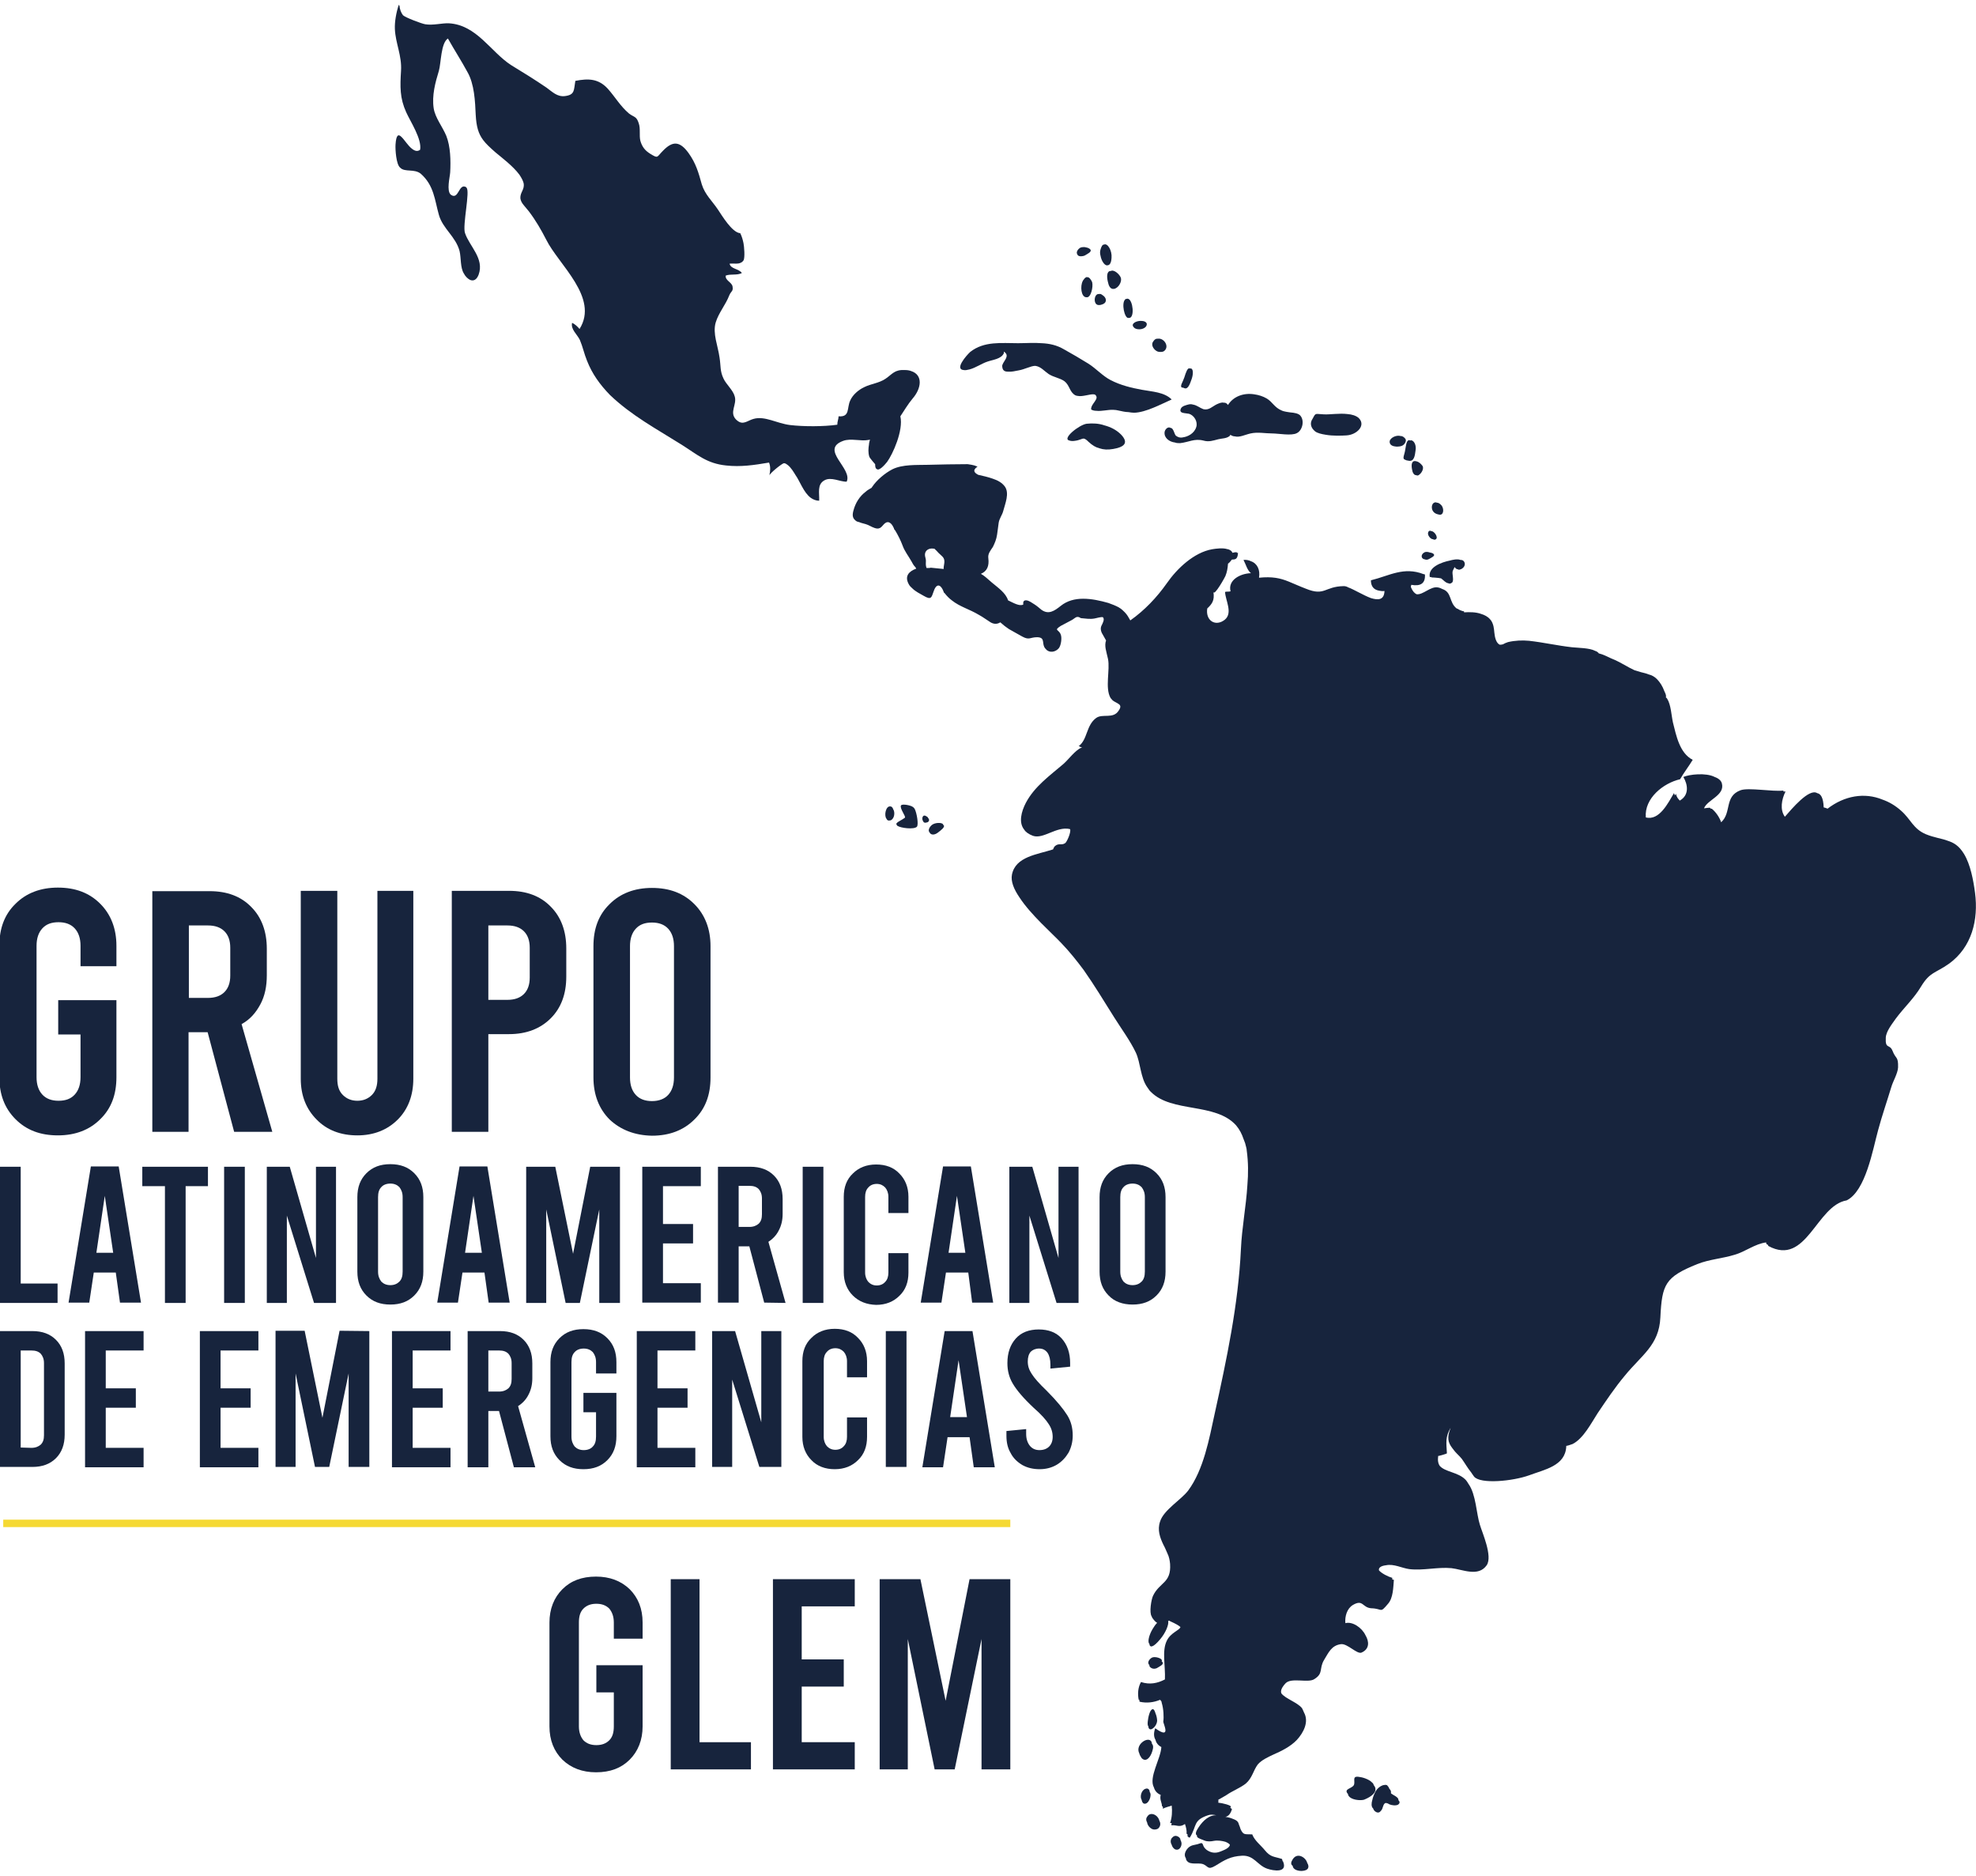 <?xml version="1.0" encoding="UTF-8"?> <svg xmlns="http://www.w3.org/2000/svg" xmlns:xlink="http://www.w3.org/1999/xlink" version="1.1" id="Layer_1" x="0px" y="0px" viewBox="0 0 611 580" style="enable-background:new 0 0 611 580;" xml:space="preserve"> <style type="text/css"> .st0{fill:#F5D933;} .st1{fill:#17243D;} </style> <g> <polygon class="st0" points="1,469.8 1,470.9 1,472.1 312.4,472.1 312.4,470.9 312.4,469.8 "></polygon> <g> <path class="st1" d="M0,360.7h6.4v36.1h11.4v6H0V360.7z"></path> <path class="st1" d="M35.8,393.4H29l-1.4,9.3h-6.4l6.9-42.1h8.6l6.9,42.1h-6.5L35.8,393.4z M35,387.3l-2.6-17.6l-2.6,17.6H35z"></path> <path class="st1" d="M44,360.7h20.3v6h-6.9v36.1H51v-36.1H44C44,366.7,44,360.7,44,360.7z"></path> <path class="st1" d="M69.3,360.7h6.4v42.1h-6.4V360.7z"></path> <path class="st1" d="M82.6,360.7h7l8.1,28.2v-28.2h6.2v42.1h-6.8l-8.4-27v27h-6.2V360.7z"></path> <path class="st1" d="M113.3,400.5c-1.9-1.9-2.8-4.3-2.8-7.4v-23c0-3.1,0.9-5.5,2.8-7.4c1.9-1.9,4.3-2.8,7.4-2.8s5.5,0.9,7.4,2.8 c1.9,1.9,2.8,4.3,2.8,7.4v23c0,3.1-0.9,5.5-2.8,7.4c-1.9,1.9-4.3,2.8-7.4,2.8C117.6,403.3,115.2,402.4,113.3,400.5z M123.5,396.2 c0.7-0.7,1-1.7,1-3.1v-23c0-1.4-0.4-2.3-1-3.1c-0.7-0.7-1.6-1.1-2.8-1.1c-1.2,0-2.2,0.4-2.8,1.1c-0.7,0.7-1,1.7-1,3.1v23 c0,1.4,0.4,2.3,1,3.1c0.7,0.7,1.6,1.1,2.8,1.1C121.9,397.3,122.8,396.9,123.5,396.2z"></path> <path class="st1" d="M149.8,393.4H143l-1.4,9.3h-6.4l6.9-42.1h8.6l6.9,42.1h-6.5L149.8,393.4z M149,387.3l-2.6-17.6l-2.6,17.6H149 z"></path> <path class="st1" d="M191.7,360.7v42.1h-6.4v-28.9l-6,28.9h-4.4l-6-28.9v28.9h-6.2v-42.1h9l5.5,26.9l5.3-26.9H191.7z"></path> <path class="st1" d="M198.6,360.7h18.1v6H205v11.7h9.3v6H205v12.3h11.7v6h-18.1V360.7z"></path> <path class="st1" d="M236.3,402.7l-4.6-17.4h-3.3v17.4H222v-42h10c3.1,0,5.5,0.9,7.3,2.7s2.7,4.2,2.7,7.3v4.6 c0,1.9-0.4,3.6-1.2,5.1c-0.7,1.4-1.8,2.6-3.2,3.5l5.3,18.9L236.3,402.7L236.3,402.7z M228.4,379.3h3.3c1.3,0,2.2-0.4,2.9-1 c0.7-0.7,1-1.6,1-2.9v-4.9c0-1.3-0.4-2.2-1-2.9c-0.7-0.7-1.6-1-2.9-1h-3.3V379.3z"></path> <path class="st1" d="M248.2,360.7h6.4v42.1h-6.4V360.7z"></path> <path class="st1" d="M263.7,400.5c-1.8-1.8-2.8-4.2-2.8-7.2V370c0-3,0.9-5.4,2.8-7.2c1.8-1.8,4.2-2.8,7.2-2.8c3,0,5.4,0.9,7.2,2.8 c1.8,1.8,2.8,4.2,2.8,7.2v5h-6.2v-5c0-1.2-0.4-2.2-1-2.9c-0.7-0.7-1.5-1.1-2.6-1.1c-1.1,0-2,0.4-2.6,1.1c-0.7,0.7-1,1.7-1,2.9 v23.4c0,1.2,0.4,2.2,1,2.9c0.7,0.7,1.5,1.1,2.6,1.1c1.1,0,2-0.4,2.6-1.1c0.7-0.7,1-1.7,1-2.9v-6h6.2v6c0,3-0.9,5.4-2.8,7.2 c-1.8,1.8-4.2,2.8-7.2,2.8C268,403.3,265.6,402.4,263.7,400.5z"></path> <path class="st1" d="M299.4,393.4h-6.9l-1.4,9.3h-6.4l6.9-42.1h8.6l6.9,42.1h-6.5L299.4,393.4z M298.5,387.3l-2.6-17.6l-2.6,17.6 H298.5z"></path> <path class="st1" d="M312.2,360.7h7l8.1,28.2v-28.2h6.2v42.1h-6.8l-8.4-27v27h-6.2V360.7z"></path> <path class="st1" d="M342.8,400.5c-1.9-1.9-2.8-4.3-2.8-7.4v-23c0-3.1,0.9-5.5,2.8-7.4s4.3-2.8,7.4-2.8c3.1,0,5.5,0.9,7.4,2.8 s2.8,4.3,2.8,7.4v23c0,3.1-0.9,5.5-2.8,7.4s-4.3,2.8-7.4,2.8C347.2,403.3,344.6,402.4,342.8,400.5z M353,396.2 c0.7-0.7,1-1.7,1-3.1v-23c0-1.4-0.4-2.3-1-3.1c-0.7-0.7-1.6-1.1-2.8-1.1s-2.2,0.4-2.8,1.1c-0.7,0.7-1,1.7-1,3.1v23 c0,1.4,0.4,2.3,1,3.1c0.7,0.7,1.6,1.1,2.8,1.1C351.4,397.3,352.3,396.9,353,396.2z"></path> <path class="st1" d="M0,411.5h10c3.1,0,5.5,0.9,7.3,2.7s2.7,4.2,2.7,7.3v22c0,3.1-0.9,5.5-2.7,7.3s-4.2,2.7-7.3,2.7H0V411.5z M9.7,447.6c1.3,0,2.2-0.4,2.9-1c0.7-0.7,1-1.6,1-2.9v-22.3c0-1.3-0.4-2.2-1-2.9c-0.7-0.7-1.6-1-2.9-1H6.4v30L9.7,447.6L9.7,447.6 z"></path> <path class="st1" d="M26.3,411.5h18.1v6H32.7v11.7H42v6h-9.3v12.4h11.7v6H26.3V411.5z"></path> <path class="st1" d="M61.8,411.5h18.1v6H68.2v11.7h9.3v6h-9.3v12.4h11.7v6H61.8V411.5z"></path> <path class="st1" d="M114.2,411.5v42h-6.4v-28.9l-6,28.9h-4.4l-6-28.9v28.9h-6.2v-42.1h9l5.5,26.9l5.3-26.9L114.2,411.5 L114.2,411.5z"></path> <path class="st1" d="M121.2,411.5h18.1v6h-11.7v11.7h9.3v6h-9.3v12.4h11.7v6h-18.1V411.5z"></path> <path class="st1" d="M158.9,453.6l-4.6-17.4H151v17.4h-6.4v-42.1h10c3.1,0,5.5,0.9,7.3,2.7s2.7,4.2,2.7,7.3v4.6 c0,1.9-0.4,3.6-1.2,5.1c-0.7,1.4-1.8,2.6-3.2,3.5l5.3,18.9H158.9z M151,430.2h3.3c1.3,0,2.2-0.4,2.9-1c0.7-0.7,1-1.6,1-2.9v-4.9 c0-1.3-0.4-2.2-1-2.9c-0.7-0.7-1.6-1-2.9-1H151V430.2z"></path> <path class="st1" d="M184.3,424.6v-3.5c0-1.4-0.4-2.3-1-3.1c-0.7-0.7-1.6-1.1-2.8-1.1s-2.2,0.4-2.8,1.1c-0.7,0.7-1,1.7-1,3.1v23 c0,1.4,0.4,2.3,1,3.1c0.7,0.7,1.6,1.1,2.8,1.1s2.2-0.4,2.8-1.1c0.7-0.7,1-1.7,1-3.1v-7.5h-3.9v-6h10.2V444c0,3.1-0.9,5.5-2.8,7.4 s-4.3,2.8-7.4,2.8c-3.1,0-5.5-0.9-7.4-2.8c-1.9-1.9-2.8-4.3-2.8-7.4v-22.9c0-3.1,0.9-5.5,2.8-7.4s4.3-2.8,7.4-2.8 c3.1,0,5.5,0.9,7.4,2.8c1.9,1.9,2.8,4.3,2.8,7.4v3.5H184.3z"></path> <path class="st1" d="M196.9,411.5H215v6h-11.7v11.7h9.3v6h-9.3v12.4H215v6h-18.1V411.5z"></path> <path class="st1" d="M220.3,411.5h7l8.1,28.2v-28.2h6.2v42h-6.8l-8.4-27v27h-6.2V411.5z"></path> <path class="st1" d="M250.9,451.4c-1.8-1.8-2.8-4.2-2.8-7.2v-23.4c0-3,0.9-5.4,2.8-7.2c1.8-1.8,4.2-2.8,7.2-2.8 c3,0,5.4,0.9,7.2,2.8c1.8,1.8,2.8,4.2,2.8,7.2v5h-6.2v-5c0-1.2-0.4-2.2-1-2.9c-0.7-0.7-1.5-1.1-2.6-1.1c-1.1,0-2,0.4-2.6,1.1 c-0.7,0.7-1,1.7-1,2.9v23.4c0,1.2,0.4,2.2,1,2.9c0.7,0.7,1.5,1.1,2.6,1.1c1.1,0,2-0.4,2.6-1.1c0.7-0.7,1-1.7,1-2.9v-6h6.2v6 c0,3-0.9,5.4-2.8,7.2c-1.8,1.8-4.2,2.8-7.2,2.8C255.2,454.2,252.7,453.3,250.9,451.4z"></path> <path class="st1" d="M273.9,411.5h6.4v42h-6.4V411.5z"></path> <path class="st1" d="M299.8,444.3H293l-1.4,9.3h-6.4l6.9-42.1h8.6l6.9,42.1h-6.5L299.8,444.3z M299,438.1l-2.6-17.6l-2.6,17.6H299 z"></path> <path class="st1" d="M316.1,452.9c-1.5-0.9-2.8-2.1-3.6-3.7c-0.9-1.5-1.3-3.3-1.3-5.3v-1.5l6.1-0.6v1.5c0,1.5,0.4,2.7,1.1,3.6 s1.7,1.4,3,1.4s2.3-0.4,3-1.1c0.7-0.7,1.1-1.7,1.1-3c0-1.4-0.4-2.7-1.2-3.9c-0.8-1.3-2.3-3-4.7-5.1c-3.2-3-5.2-5.4-6.4-7.4 c-1.2-2-1.7-4.1-1.7-6.4c0-3.2,0.9-5.7,2.6-7.6s4.1-2.8,7.1-2.8c3,0,5.4,0.9,7.1,2.8c1.7,1.9,2.6,4.4,2.6,7.6v1.1l-6.1,0.6v-1.2 c0-1.6-0.3-2.8-0.9-3.7c-0.6-0.8-1.4-1.3-2.6-1.3c-1.1,0-2,0.4-2.6,1c-0.6,0.7-0.9,1.7-0.9,3c0,1.4,0.4,2.6,1.2,3.8 c0.8,1.3,2.3,3,4.6,5.2c3.2,3.2,5.2,5.7,6.4,7.6c1.2,1.9,1.7,4,1.7,6.3c0,2-0.5,3.8-1.3,5.3c-0.9,1.5-2.1,2.8-3.6,3.7 s-3.3,1.4-5.3,1.4C319.5,454.2,317.7,453.8,316.1,452.9z"></path> </g> <g> <path class="st1" d="M24.9,298.7v-6.3c0-2.3-0.6-4.1-1.8-5.4c-1.2-1.3-2.9-1.9-5-1.9c-2.2,0-3.8,0.6-5,1.9 c-1.2,1.3-1.8,3.1-1.8,5.4V333c0,2.3,0.6,4.1,1.8,5.4c1.2,1.3,2.9,1.9,5,1.9c2.2,0,3.8-0.6,5-1.9c1.2-1.3,1.8-3.1,1.8-5.4v-13.2 H18v-10.6h18V333c0,5.4-1.6,9.7-5,13c-3.3,3.3-7.7,5-13.1,5s-9.7-1.6-13.1-5s-5-7.7-5-13v-40.6c0-5.4,1.6-9.7,5-13 c3.3-3.3,7.7-5,13.1-5s9.7,1.6,13.1,5c3.3,3.3,5,7.7,5,13v6.3H24.9z"></path> <path class="st1" d="M72.4,349.9l-8.2-30.8h-5.9v30.8H47.1v-74.4h17.7c5.4,0,9.7,1.6,12.9,4.9c3.2,3.2,4.8,7.6,4.8,12.9v8.2 c0,3.4-0.6,6.4-2,9s-3.2,4.7-5.8,6.1l9.5,33.3L72.4,349.9L72.4,349.9z M58.4,308.5h5.9c2.2,0,3.9-0.6,5.1-1.8 c1.2-1.2,1.8-2.9,1.8-5.1V293c0-2.2-0.6-3.9-1.8-5.1c-1.2-1.2-2.9-1.8-5.1-1.8h-5.9V308.5z"></path> <path class="st1" d="M97.9,346.1c-3.2-3.2-4.9-7.4-4.9-12.6v-58.1h11.3v58.1c0,2.2,0.5,3.8,1.7,5c1.2,1.2,2.7,1.8,4.5,1.8 s3.3-0.6,4.5-1.8c1.2-1.2,1.7-2.9,1.7-5v-58.1h11.1v58.1c0,5.1-1.6,9.4-4.8,12.6c-3.2,3.2-7.4,4.9-12.5,4.9 C105.4,351,101.1,349.4,97.9,346.1z"></path> <path class="st1" d="M139.7,275.4h17.7c5.4,0,9.7,1.6,12.9,4.9c3.2,3.2,4.8,7.6,4.8,12.9v8.7c0,5.4-1.6,9.7-4.8,12.9 c-3.2,3.2-7.5,4.9-12.9,4.9H151v30.2h-11.3V275.4z M156.9,309.1c2.2,0,3.9-0.6,5.1-1.8c1.2-1.2,1.8-2.9,1.8-5.1V293 c0-2.2-0.6-3.9-1.8-5.1c-1.2-1.2-2.9-1.8-5.1-1.8H151v23H156.9z"></path> <path class="st1" d="M188.5,346.1c-3.3-3.3-5-7.7-5-13v-40.6c0-5.4,1.6-9.7,5-13c3.3-3.3,7.7-5,13.1-5s9.7,1.6,13.1,5 c3.3,3.3,5,7.7,5,13v40.6c0,5.4-1.6,9.7-5,13c-3.3,3.3-7.7,5-13.1,5C196.3,351,191.9,349.3,188.5,346.1z M206.6,338.5 c1.2-1.3,1.8-3.1,1.8-5.4v-40.6c0-2.3-0.6-4.1-1.8-5.4c-1.2-1.3-2.9-1.9-5-1.9c-2.2,0-3.8,0.6-5,1.9c-1.2,1.3-1.8,3.1-1.8,5.4 v40.6c0,2.3,0.6,4.1,1.8,5.4c1.2,1.3,2.9,1.9,5,1.9C203.8,340.4,205.5,339.7,206.6,338.5z"></path> </g> <g> <path class="st1" d="M189.8,506.6v-5c0-1.8-0.5-3.2-1.4-4.3c-1-1-2.3-1.5-4-1.5s-3,0.5-4,1.5c-1,1-1.4,2.4-1.4,4.3v32.1 c0,1.8,0.5,3.2,1.4,4.3c1,1,2.3,1.5,4,1.5s3-0.5,4-1.5c1-1,1.4-2.4,1.4-4.3v-10.5h-5.4v-8.4h14.3v18.9c0,4.2-1.4,7.7-4,10.3 c-2.6,2.6-6,3.9-10.4,3.9c-4.2,0-7.7-1.3-10.4-3.9c-2.6-2.6-4-6-4-10.3v-32.1c0-4.2,1.4-7.7,4-10.3c2.6-2.6,6-3.9,10.4-3.9 c4.2,0,7.7,1.3,10.4,3.9c2.6,2.6,4,6,4,10.3v5L189.8,506.6L189.8,506.6z"></path> <path class="st1" d="M207.4,488.2h8.9v50.4h15.9v8.4h-24.8V488.2z"></path> <path class="st1" d="M239,488.2h25.3v8.4h-16.4V513h13v8.4h-13v17.2h16.4v8.4H239V488.2z"></path> <path class="st1" d="M312.4,488.2V547h-8.9v-40.3l-8.3,40.3h-6.2l-8.3-40.3V547h-8.7v-58.8h12.6l7.8,37.6l7.4-37.6H312.4z"></path> </g> <g> <g> <path class="st1" d="M336,131c-2.3,0.3-7.8,4.7-5.3,5.2c0.3,0.1,0.8,0.2,1.5,0.1c1.8-0.2,2.3-0.8,3-0.7c0.4,0.1,0.8,0.4,1.4,1 c1.2,1.1,2.2,1.7,3.4,2c1.2,0.4,2.5,0.5,4.2,0.2c2.9-0.5,5.2-1.6,2.4-4.5c-1.4-1.4-3.2-2.3-5.1-2.8 C339.8,130.9,337.8,130.8,336,131z"></path> <path class="st1" d="M298,114.4c0.5,0.1,1,0,1.8-0.2c1.9-0.5,3.7-1.8,5.5-2.4c1.7-0.6,4.3-0.8,5.1-2.6c0-0.1,0-0.4,0-0.5 c2.3,1.4-0.7,3.3-0.5,4.6c0.1,1.3,0.8,1.6,1.8,1.6c1,0.1,2.3-0.2,3.3-0.4c1.8-0.3,3.8-1.4,5.1-1.4c1.7,0.2,2.8,1.6,4.1,2.5 c1.7,1.1,3.5,1.2,5,2.3c1.6,1.3,1.5,3.3,3.3,4.3c0.3,0.1,0.5,0.2,0.8,0.2c1.4,0.3,3.7-0.6,4.9-0.5c0.1,0,0.3,0.1,0.4,0.1 c1.6,1.3-1.4,2.8-1.2,4.6c0.5,0.3,1.1,0.4,1.6,0.4c1.7,0.2,3.6-0.4,5.3-0.3c0.5,0,1.1,0.1,1.5,0.2c1,0.2,2.1,0.5,3.1,0.5 c0.6,0.1,1.3,0.2,1.8,0.2c3.6-0.1,8.2-2.6,11.6-4.1c-2.3-2.3-6-2.4-9.2-3c-3.3-0.6-6.6-1.4-9.7-3c-2.5-1.3-4.5-3.6-6.9-5.1 c-2.4-1.5-5-3-7.5-4.4c-2.2-1.3-4.5-1.8-6.9-1.9c-2.3-0.2-4.9,0-7.3,0c-5.1,0-10.5-0.7-14.8,2.7C298.7,110,295.1,114.2,298,114.4 z"></path> <path class="st1" d="M365.8,135.2c-0.4,0.1-0.8,0.1-1.2,0c-0.4-0.1-0.7-0.3-1-0.5c-0.5-0.5-0.7-2.2-1.5-2.4c-0.1,0-0.2,0-0.2,0 s0-0.1-0.1-0.1c-0.8-0.3-1.6,0.6-1.7,1.4c-0.2,1.8,1.5,3,3.2,3.2c0.5,0.2,1.1,0.2,1.6,0.2c2.7-0.3,4.4-1.5,7.2-0.8 c1.7,0.5,3,0,4.6-0.4c1.2-0.3,2.5-0.2,3.5-1c0.1-0.1,0.2-0.2,0.2-0.4c0.5,0.3,0.9,0.5,1.4,0.5c1.5,0.4,3.1-0.5,4.9-0.9 c2.2-0.5,4.5,0,6.7,0c1.9,0,6,0.8,7.6-0.1c1.7-0.8,2.5-3.9,1-5.5c-0.6-0.6-1.8-0.8-3-0.9c-0.5-0.1-0.9-0.1-1.3-0.2 c-0.5-0.1-1-0.2-1.4-0.4c-2.2-0.9-2.8-2.6-4.6-3.7c-1.2-0.7-2.5-1.1-3.9-1.3c-3.2-0.5-6.4,0.6-8.1,3.3c-0.3-0.4-0.5-0.6-1-0.7 c-0.1,0-0.2,0-0.3,0l0,0c-0.7-0.2-1.5,0.2-2.2,0.5c-1.4,0.7-2.4,1.9-4.1,1.5c-1.1-0.4-2-1.2-3.1-1.4c-0.4-0.1-0.7-0.2-1.3-0.1 c-0.8,0.2-2.3,0.5-2.6,1.4c-0.4,0.9,0.3,1.2,1,1.3c0.5,0.1,1,0.1,1.4,0.2h0.1c1.7,0.5,2.8,2.5,2.3,4.1 C369.3,134,367.3,135,365.8,135.2z"></path> <path class="st1" d="M406.7,133.4c0.7,0.5,1.9,0.8,3.2,1c2.2,0.4,4.9,0.3,6.5,0.2c3.1-0.2,6-3,3.8-5.3l-0.1-0.1 c-0.8-0.7-2.1-1.1-3.5-1.2c-2.4-0.3-5.4,0.2-7.2,0.1c-2.8-0.1-2.5-0.6-3.5,1.3C404.9,130.8,405.3,132.3,406.7,133.4z"></path> <path class="st1" d="M366.2,120c1.2,0.5,1.8-1.5,2.3-2.9c0.5-1.5,0.5-3.1-0.3-3.2c-0.1,0-0.2,0-0.2,0.1c0,0,0-0.1-0.1-0.1 c-0.7-0.3-1.2,1.2-1.7,2.8c-0.5,1.5-1.4,2.6-0.8,3.1C365.8,119.8,366,119.9,366.2,120z"></path> <path class="st1" d="M434.4,142.1c0.4,0.2,0.7,0.3,1,0.3c1.9,0.5,2.1-1.6,2.3-3.1c0.3-1.6-0.4-3.1-1.4-3.2c-0.1,0-0.1,0-0.2,0.1 c-0.1,0-0.1-0.1-0.2-0.1c-1-0.2-1.1,1.4-1.4,3C434.3,140.6,433.5,141.8,434.4,142.1z"></path> <path class="st1" d="M334.6,79.2c0.3,0,0.5-0.1,0.8-0.2c0.8-0.5,2.2-1.1,1.8-1.8c-0.3-0.5-1.5-0.9-2.4-0.8 c-0.3,0-0.6,0.1-0.8,0.2c-0.8,0.5-1.3,1.4-0.9,2C333.3,79.2,334,79.3,334.6,79.2z"></path> <path class="st1" d="M439.7,172.4c0.2,0.3,0.5,0.5,0.8,0.5c0.4,0.2,0.9,0.2,1.4-0.1c0.7-0.4,1.8-0.9,1.5-1.4 c-0.2-0.3-0.6-0.5-1.3-0.6c-0.5-0.2-1.3-0.3-1.7,0C439.8,171.1,439.4,171.8,439.7,172.4z"></path> <path class="st1" d="M437.1,142.6c-1,0.5-0.5,2.5-0.3,3.3c0.3,0.7,0.6,1,1.1,1c0.4,0.2,0.7,0.1,1-0.2c0.7-0.5,1.4-1.8,1-2.6 c-0.3-0.5-1.2-1.4-2-1.5C437.6,142.5,437.4,142.5,437.1,142.6z"></path> <path class="st1" d="M342.5,82c0.5,0,1.1-0.5,1.2-2.3c0.2-2.2-1.2-4.6-2.3-4.1c-0.5,0-0.8,0.5-1.1,1.5c-0.2,0.6-0.2,1.3,0,2 C340.6,80.8,341.7,82.3,342.5,82z"></path> <path class="st1" d="M348.9,98.3C349,98.3,349,98.2,348.9,98.3c0.2-0.1,0.2,0,0.3,0c1.7-0.2,1.1-5.4-0.3-5.9 c-0.2-0.1-0.4-0.1-0.5,0c-0.2,0-0.4,0-0.5,0.2C346.7,93.7,347.7,98.4,348.9,98.3z"></path> <path class="st1" d="M444.6,159C444.7,159,444.7,159,444.6,159c0.2,0,0.3,0.1,0.4,0.1c1.5,0.3,1.6-2,0.6-3 c-0.5-0.5-0.9-0.7-1.3-0.7c-0.4-0.2-0.7-0.1-1,0.1C442.4,156.1,442.4,158.5,444.6,159z"></path> <path class="st1" d="M339.9,94.3c0.4,0,0.7-0.1,1.2-0.3c1.3-0.6,1-2-0.1-2.7c-0.5-0.4-0.8-0.5-1.2-0.4 C338.2,90.7,337.9,94.5,339.9,94.3z"></path> <path class="st1" d="M352.3,101.8c1.2,0,2.4-0.7,2.3-1.7c-0.2-0.7-1-0.9-1.9-0.9c-1.4,0-3.2,0.9-2.1,2 C351,101.7,351.7,101.8,352.3,101.8z"></path> <path class="st1" d="M443.1,166.7c0.3,0.2,0.6,0.2,0.9,0c0.8-0.6-0.5-2.5-1.4-2.5c-0.4-0.2-0.8-0.2-1,0.4 C441.3,165.4,442.3,166.7,443.1,166.7z"></path> <path class="st1" d="M358,108.7c0.3,0.1,0.6,0.1,0.9,0.1c0.5,0,0.9-0.1,1.2-0.4c1.5-1.4-0.2-3.9-2-3.7c-0.3,0-0.6,0-0.9,0.2 c-0.3,0.2-0.5,0.5-0.7,0.8C355.8,106.8,356.9,108.3,358,108.7z"></path> <path class="st1" d="M282.3,249.5c-0.5-0.5-3.3-1.1-3.7-0.5c-0.5,0.9,1.6,3.4,1.2,3.8c-1.2,0.9-3.2,1.6-2.5,2.2 c0,0.1,0,0.2,0.2,0.3c1,0.7,5.1,1.2,6,0.3c0.6-0.6,0-4.3-0.7-5.6C282.5,249.7,282.4,249.5,282.3,249.5z"></path> <path class="st1" d="M275.3,249.3c-1.4-0.2-2,2.8-1.2,3.8c0.2,0.5,0.6,0.7,1.3,0.5c1.2-0.5,1.4-2.5,0.8-3.4 C276,249.6,275.7,249.3,275.3,249.3z"></path> <path class="st1" d="M356.1,512.5c-0.8,0.5-1.3,1.4-0.9,2c0,0.1,0.1,0.1,0.2,0.2c0,0.2,0,0.4,0.1,0.5c0.4,0.6,1.3,0.9,2.2,0.5 c0.8-0.5,2.2-1.1,1.8-1.8c-0.1-0.1-0.2-0.2-0.3-0.3c0.1-0.1,0.1-0.3,0-0.5C358.8,512.5,356.9,512,356.1,512.5z"></path> <path class="st1" d="M352.3,542.1c0.1,0.5,0.4,0.9,0.7,1.4c1.3,1.4,2.7-0.1,3.3-2.1c0.4-1.2,0.3-1.9-0.1-2.3 C356,536.1,350.7,539,352.3,542.1z"></path> <path class="st1" d="M399.5,575.2c-0.4,0.7-0.3,1.3,0.2,1.6c0.1,1.1,1.4,1.6,2.8,1.6c2.3-0.1,2.4-1.4,1.7-2.5 C403.8,574.2,400.9,572.3,399.5,575.2z"></path> <path class="st1" d="M355.3,561c-0.3,0.2-0.5,0.5-0.7,0.8c-0.3,0.5-0.2,1.1,0.1,1.6c0.1,0.9,0.9,1.8,1.7,2.1 c0.5,0.2,1.4,0.1,1.8-0.3c0.7-0.7,0.7-1.6,0.3-2.3C358.2,561.5,356.6,560.3,355.3,561z"></path> <path class="st1" d="M431.3,138c0.9,0.2,2.2,0,2.7-0.5c0.5-0.4,1-1.4,0.5-1.9c-0.1-0.2-0.3-0.3-0.5-0.5c-0.3-0.2-0.5-0.3-0.9-0.3 c-1.3-0.4-3.2,0.5-3.4,1.6C429.6,137.4,430.4,137.9,431.3,138z"></path> <path class="st1" d="M442.1,178.4c0,0,0.2,0,0.5,0v0.1c0,0,2.1,0.1,3,0.3c0.7,0.5,1.4,1.4,2.2,1.5c0.4,0.2,0.7,0.2,1.2-0.2 c0.7-0.7-0.1-2.7,0.2-3.6c0.3-0.7,0.5-1,0.6-1.2c0.2,0.3,0.5,0.7,1,0.7c0.2,0.1,0.3,0.2,0.5,0.1c1.2-0.2,2.1-1.5,1.4-2.5 c-0.3-0.4-0.6-0.5-1.1-0.5c-1-0.4-2.6,0-3.3,0.2C445.8,173.8,441.5,175.3,442.1,178.4z"></path> <path class="st1" d="M431.2,555.1c-0.2-0.1-0.4-0.2-0.5-0.3c-0.2-0.1-0.5-0.3-0.6-0.4c0-0.2,0-0.4,0-0.5c0-0.3-0.2-0.6-0.5-0.9 c-0.1-0.4-0.5-0.9-0.7-1.1c-0.4-0.2-0.8-0.1-1.3,0c-0.9,0.3-1.7,1-2.2,1.8c-0.5,0.9-0.9,1.9-1.1,2.9c-0.2,0.7-0.4,1.9,0.3,2.5 l0,0c0.1,0.3,0.2,0.5,0.4,0.7c0.6,0.6,1.4,0.8,1.9,0.1c0.3-0.3,0.5-0.6,0.6-1c0.2-0.5,0.3-1.1,0.7-1.4s1.1,0.1,1.4,0.3 c0.7,0.3,2,0.5,2.7,0.1c0.7-0.5,0.5-1,0.1-1.4C432.5,555.9,431.7,555.4,431.2,555.1z"></path> <path class="st1" d="M610.7,276c-0.5-3.8-1.4-8.7-3.4-12c-1.6-2.6-3.2-3.5-5.1-4.1c-1.8-0.7-4-0.9-6.7-2c-4-1.7-4.6-4.6-7.7-7.3 c-1.8-1.6-3.7-2.7-5.7-3.4c-5.6-2.3-11.8-1.2-17,2.8c-0.4-0.2-0.8-0.3-1.2-0.4c-0.1-3-0.9-4.2-2-4.4c-2.5-1.6-7.9,4.9-10,7.3 c-1.6-2.2-1-5.4,0.2-7.8c-0.2,0-0.5,0-0.7,0c0-0.1,0.1-0.2,0.1-0.3c-3.5,0.4-10.8-1-13.3-0.1c-5.1,1.9-2.7,6.9-6,9.9 c-0.6-1.7-1.7-3.2-2.9-4.2c-0.1,0-0.2,0-0.3,0c-0.1-0.1-0.2-0.2-0.3-0.3c-0.4,0-1.2,0.1-1.8,0.2c1-2.7,6.6-4,5.5-7.8 c-0.3-0.9-1.1-1.5-2.2-1.9c-2.7-1.4-7.9-0.8-9.7,0c1.4,2.3,1.9,5.6-1.1,7.3c-0.5-0.6-0.9-0.9-1.2-2.1c-0.1,0.2-0.2,0.4-0.3,0.5 c-0.1-0.2-0.2-0.5-0.3-0.7c-1.8,3-4.5,8.6-8.7,7.5c-0.5-5.9,5.4-10.6,10.6-11.8c1.2-2.1,2.7-4,3.9-6c-4.1-2.1-5.1-7.6-6.1-11.5 c-0.5-2.2-0.6-5.5-1.8-7.4c-0.1-0.2-0.3-0.3-0.4-0.4c0.2-0.7-0.2-1.3-0.5-2c-0.5-1.4-1.3-2.7-2.3-3.7c-0.7-0.7-1.6-1.2-2.5-1.4 c-0.7-0.3-1.6-0.5-2.4-0.7c-0.7-0.2-1.4-0.4-2-0.6c-0.7-0.4-1.5-0.7-2.3-1.2c-1.6-0.9-3.2-1.8-5-2.5c-1.1-0.5-2.4-1.2-3.7-1.5 c0,0-0.1,0-0.1-0.1c-0.1-0.2-0.4-0.3-0.6-0.5c-0.1-0.1-0.4-0.1-0.5-0.2l0,0c-1.7-0.9-5.1-0.9-7.1-1.1c-4.5-0.5-8.8-1.5-13.3-2 c-2.1-0.2-4.4-0.1-6.5,0.4c-0.6,0.2-1.1,0.4-1.6,0.7c-0.2,0-0.5,0.1-0.5,0.1c-0.2,0-0.3,0-0.5,0c-0.1-0.1-0.2-0.1-0.3-0.2 c-0.5-0.4-0.7-0.9-0.9-1.4c-0.5-1.4-0.4-2.8-0.7-4.1c-0.2-0.8-0.5-1.6-1.1-2.2c-0.7-0.8-1.7-1.3-2.7-1.6 c-1.6-0.6-3.6-0.6-5.3-0.5V189c-0.2,0-0.3-0.1-0.5-0.1l0,0c-0.3-0.1-0.5-0.2-0.8-0.3c-0.4-0.2-0.6-0.4-1-0.5 c-2.4-1.9-1.4-5-4.4-6c-0.4-0.2-0.8-0.4-1.4-0.5c-2.3-0.4-4.6,2.4-6.6,2.1c-0.6-0.3-1.2-0.9-1.7-2.1c-0.1-0.3,0-0.5,0.1-0.8 c2.8,0.5,4.4-0.4,4.2-3.2c-0.2-0.1-0.3-0.1-0.4-0.1l0,0c-6.2-2.4-10.6,0.5-16.3,1.9c0,1.9,0.9,2.9,2.5,3.2 c0.5,0.1,1.1,0.2,1.7,0.1c-0.1,2.8-1.9,2.9-4.2,2.2c-2.4-0.9-5.3-2.7-7-3.3c-0.5-0.3-1-0.4-1.4-0.4c-6,0.1-5.8,3.2-11.7,0.8 c-2.1-0.8-3.8-1.6-5.3-2.2c-2.7-1.1-5.1-1.6-9.2-1.2c0.4-2.4-0.5-4.4-2.5-5.1c-0.6-0.3-1.4-0.5-2.3-0.4c0.8,1.5,1.1,3.1,2.3,4.1 c-3.4,0.1-7.2,2.2-6.3,5.6c-0.6,0.2-1.2,0-1.7,0.2c0.1,2.6,2.5,6.5-0.1,8.6c-1.4,1.1-2.9,1.2-4,0.5c-1.1-0.7-1.7-2.2-1.4-4 c1.5-1.4,2.3-2.5,1.9-5.1l0,0c0.3,1.4,3.7-4.8,3.7-4.9c0.5-1.2,0.7-2.4,0.8-3.7c0-0.1,0-0.2,0.1-0.2c0.5-0.4,0.8-0.8,1.1-1.2 c0.8-0.1,1.8,0.2,1.9-2.1c-0.1,0-0.2,0-0.4,0c0-0.1,0-0.1,0-0.2c-0.5,0-0.9,0.1-1.3,0.2c-0.2-0.5-0.6-0.8-1.1-1 c-0.1,0-0.1,0-0.2-0.1c-0.1,0-0.1,0-0.2,0c-1.4-0.5-3.6-0.2-4.8,0c-5.6,1-10.8,5.9-14,10.5c-3.1,4.4-6.9,8.4-11.3,11.5l0,0 c-0.5-0.9-1-1.8-1.7-2.5c-0.5-0.5-0.9-0.9-1.5-1.3c-0.1,0-0.1-0.1-0.2-0.1c0,0,0,0-0.1-0.1c-1.1-0.6-2.2-1-3.3-1.4 c-2.5-0.7-5.1-1.3-7.8-1.3c-2.5,0-4.9,0.6-6.9,2.2s-3.8,2.8-6,1.2c-0.6-0.5-1.4-1.2-2.2-1.7s-1.6-1.1-2.4-1.2 c-0.9-0.1-1.1,0.5-1,1.3c-1.2,0.6-3-0.5-4.7-1.3c-0.7-2.3-3.1-3.9-5-5.5c-1.4-1.2-2.3-2.1-3.4-2.7l0,0c1.9-0.8,2.6-2.4,2.3-4.8 c-0.2-1.4,0.6-2.3,1.4-3.5c0.6-1.2,1.1-2.4,1.3-3.8c0.2-1.2,0.3-2.4,0.5-3.7s1.1-2.4,1.4-3.6c0.6-2.3,2-5.5,0.5-7.6 c-0.9-1.2-2.2-1.9-3.7-2.4c-1.4-0.5-3.1-0.9-4.5-1.2c-1.2-0.6-1.9-1.4-0.3-2.5c0.1-0.1-0.1-0.1-0.4-0.2c-0.5-0.3-2.4-0.6-2.6-0.6 c-4.1,0-8.2,0.1-12.3,0.2c-3.4,0.1-7.8-0.2-11,1.4c-2.3,1.2-4.8,3.3-6.2,5.4c-0.1,0.1-0.1,0.2-0.2,0.3c-0.6,0.4-1.3,0.7-1.8,1.2 c-1.9,1.4-3.2,3.5-3.8,5.8c-0.4,1.4-0.3,2.3,0.5,3c0.3,0.3,0.6,0.5,1.2,0.6c0.9,0.4,1.9,0.5,2.8,0.9c0.9,0.4,1.8,1,2.8,1.1 c1.5,0.1,1.7-1.4,2.9-1.9c0.5-0.2,1,0,1.4,0.4c0.4,0.4,0.6,0.8,0.9,1.4l0,0l0,0c0,0,0,0.1,0.1,0.1c0,0,0,0,0-0.1l0,0 c0,0,0,0-0.1,0.1c0.1,0.3,0.3,0.5,0.4,0.6c0.9,1.5,1.7,3.1,2.3,4.7c0.6,1.7,1.8,3.2,2.7,4.8c0.4,0.7,0.6,1.2,1.2,1.8 c0.1,0.1,0.2,0.3,0.3,0.5c-2.2,0.8-3.8,2.3-2.2,5c0.3,0.5,0.6,0.7,1,1.1c1,1,2.3,1.6,3.5,2.3c2.4,1.4,2.4,0.5,3.1-1.4 c0.6-1.8,1.4-2.1,2.1-1.5c0.5,0.5,0.8,1.1,1.1,2v-0.1c0.1,0.1,0.1,0.1,0.2,0.2v0.1c0,0,0,0,0-0.1c0.7,0.9,1.4,1.6,2.2,2.2 c2.5,2,5.4,2.7,8.4,4.5c1.3,0.7,2.3,1.5,3.6,2.3c1.2,0.7,2.2,0.5,3,0c0.5,0.4,0.8,0.7,1.3,1.1c0.5,0.4,1,0.7,1.4,1 c1.3,0.7,2.6,1.5,4.1,2.3c2.2,1.2,2.4,0.2,4.6,0.2c0.7,0,1.2,0.2,1.4,0.4c0.7,0.6,0.2,2,1.1,3.1c0.1,0.1,0.2,0.1,0.2,0.2l0,0 c1,1.2,2.9,1,4-0.3c0.7-0.9,1-3.2,0.6-4.2c-0.6-1.7-2.3-1.2,0-2.7c0.9-0.5,2.5-1.3,3.4-1.8c1.1-0.6,1.5-1.5,2.8-0.6 c1.4,0.1,2.8,0.4,4.3,0.1c0.6-0.1,1.8-0.5,2.5-0.4c0.7,0.6-0.1,2-0.4,2.6c-0.5,1-0.1,2.1,0.5,3c0.3,0.5,0.6,1.1,0.9,1.6 c-0.6,1.7,0.1,3.4,0.6,5.7c0.7,3.4-1,9,0.8,12.1c0.2,0.3,0.5,0.5,0.6,0.7c0.6,0.5,1.5,0.8,2.1,1.3c0.4,0.4,0.5,0.9-0.2,1.9 c-1.7,2.7-5,0.8-7,2.3c-3.1,2.3-2.6,6.7-5.4,8.7c0.2,0,0.3,0,0.5,0c-0.1,0.1-0.1,0.1-0.2,0.2c0.3,0,0.5,0.1,0.8,0.1 c-0.1,0-0.1,0.1-0.2,0.1c-2.1,1-3.8,3.5-5.6,5.1c-4.2,3.6-8.9,6.9-11.6,12c-1.4,2.7-2.3,6.1-0.5,8.3c0.5,0.8,1.4,1.4,2.7,1.9 c3.3,1.1,7.2-3,11.4-2.1c0,0,0,0.1,0.1,0.1c0.3,1-1.1,4.1-1.6,4.3c-1.1,0.7-1.9-0.1-3,0.8c-0.3,0.2-0.5,0.6-0.7,1.1 c-4.9,1.6-11.6,2.2-12.7,7.8c-0.4,2.1,0.6,4.5,2.3,7c3.5,5.4,10.2,11.2,13,14.2c2.6,2.7,4.8,5.5,6.9,8.3 c3.3,4.7,6.2,9.5,9.4,14.6c2.2,3.5,5,7.3,6.7,10.9c1.5,3.2,1.4,7.8,3.6,10.8c0.4,0.5,0.6,1,1.1,1.4c6.5,6.5,19.9,3.2,26.3,10.3 c1.1,1.3,1.8,2.7,2.3,4.2c0.2,0.5,0.4,1,0.5,1.3c0.2,0.9,0.5,1.7,0.5,2.3c0.5,3.6,0.5,7.2,0.2,10.7c-0.4,6.6-1.7,13.1-2,19.8 c-0.8,17.1-4.4,34-8.1,50.8c-1.7,7.8-3.4,17.3-8.2,23.8c-2.2,2.9-7.6,6-8.7,9.6c-0.9,2.6,0,5,1,7.1c0.5,0.9,0.9,1.9,1.3,2.8 c0.5,1,0.7,2.1,0.8,3.2c0.4,6-3.3,5.6-5.3,9.9c-0.5,1.1-1.2,5.1-0.4,6.3l0,0c0.1,0.3,0.2,0.5,0.3,0.6c0.5,0.7,1,1.2,1.4,1.4 c-0.5,0.5-1,1.2-1.4,1.9c-1.2,2-1.6,4.1-1,4.6c0.1,1.2,1.1,1.3,3.4-1.5c1.6-1.9,2.7-4.5,2.4-5.6c0.3,0,0.5-0.1,0.6,0.1 c1.8,0.8,2.8,1.4,3.2,1.8c-0.2,1-3,1.7-4.2,4.2c-1.6,3.2-0.4,7.8-0.6,12c-2.3,1.2-4.7,1.7-7.4,0.8c-0.9,1.6-1.1,3.6-0.7,5.5 c0.1,0,0.1,0,0.2,0c0,0.2,0,0.5,0.1,0.6c2.2,0.5,4.4,0.2,6.3-0.6c0.3,0.3,0.5,0.5,0.5,0.9c0.6,1.9,0.7,4.5,0.5,5.8 c-0.1,0.6,2.7,5.8-2.5,2.1c-0.5,1.4-0.5,2.6,0.1,3.6c0.2,0.9,0.8,1.7,1.8,2.2c-0.2,3.7-4,9.4-2.3,12.5c0.3,1,0.9,1.8,2.1,2.3 c-0.4,1.5,0.4,2.3,0.4,3.6c0,0,0.1-0.1,0.2-0.1c0.1,0.3,0.1,0.5,0.1,0.8c0.7-0.5,2-0.7,2.7-1c0.2,1.8,0.1,3.7-0.5,5.4 c0.2,0,0.3,0,0.5,0c-0.1,0.3-0.1,0.5-0.1,0.7c1.7-0.2,2.4,0.8,4.2-0.4c0.3,0.9,0.6,2,0.5,3c0.1,0.1,0.2,0.1,0.3,0.2 c0,0.2,0,0.4,0,0.6c0.2,0.2,0.4,0.4,0.7,0.4c2.3-3.7,0.9-5.3,5.6-6.9c0.8-0.3,1.7-0.2,2.6,0c-0.2,0-0.4,0-0.5,0 c-2.4,0.2-4.3,2.5-5.4,4.4c-0.3,0.5-0.5,1-0.4,1.5c0,0.1,0.2,0.2,0.3,0.3c0,0.2,0,0.4,0.1,0.5c0.3,0.5,1.6,0.8,2.2,1.1 c1,0.4,2,0.3,3,0.1c1.1-0.2,2.5,0,3.5,0.3c0.5,0.2,1.1,0.5,1.4,0.9c0,0.2-0.1,0.3-0.2,0.5c-0.5,0.8-2.2,1.4-3,1.7 c-1.4,0.5-2.7,0.3-4-0.6c-0.6-0.5-0.9-0.9-1.1-1.5c-0.2-0.6-0.4-0.7-1-0.5c-0.9,0.4-2,0.4-2.8,0.8c-1.1,0.5-2.5,2.4-1.5,3.8 c0,0.3,0.1,0.6,0.4,0.9c1,1.2,3.6,0.4,4.9,0.9c1.7,0.7,1.4,1.9,3.8,0.5c2.9-1.8,4.7-2.9,8.2-3.1c3.8-0.2,4.7,2.9,7.8,4 c2,0.7,6.5,1.4,4.9-2.3h-0.1c-0.1-0.3-0.1-0.5-0.2-0.7c-2.5-0.8-3.5-0.5-5.3-2.7c-1.3-1.6-3.2-3-3.9-4.9 c-2.3-0.1-2.7,0.3-3.6-1.6c-0.2-0.6-0.3-1-0.5-1.4c-0.2-0.8-0.5-1.3-1.9-1.8c-0.7-0.3-1.4-0.5-2.3-0.6c0.8-0.2,1.5-0.7,2-2.3 c0.1-0.2-0.2-0.3-0.5-0.5c0.1-0.1,0.1-0.2,0.2-0.3c0.2-0.5-2.7-1.2-3.9-1.3c0-0.3,0.1-0.5,0-0.9c0.9-0.5,1.8-1,2.6-1.5 c1.7-1.2,4.1-2.1,5.9-3.5c2-1.7,2.3-4,3.7-5.9c1.2-1.4,3.2-2.3,4.9-3.1c2.3-1,5.2-2.4,7.2-4.5c2.1-2.3,3.8-5.6,2.2-8.5 c-0.2-0.5-0.4-0.9-0.6-1.3c-1.4-1.8-5.1-2.9-6.4-4.6c-0.3-0.8,0.1-1.8,1.3-3.1c1.8-1.9,7,0,8.9-1.3c2.9-1.8,1.4-3.2,3-5.9 c1.4-2.3,2.3-4.5,5.2-4.9c2-0.3,5,3.2,6.4,2.6c2.5-1.1,2.4-3.4,1.2-5.4c-1.1-2.3-4-4.3-6.2-3.7c-0.2-2.1,0.5-4.5,2.3-5.6 c3.2-1.9,2.9,0.8,5.7,1c3.6,0.1,2.6,1.7,5.2-1.4c1.6-1.8,1.6-5.1,1.8-7.4c-0.2,0-0.3-0.1-0.5-0.1c0-0.2,0-0.4,0-0.5 c-1.4-0.4-3.3-1.4-4.1-2.3c-0.2-0.7,0.4-1.4,2.2-1.6c2.4-0.5,4.9,0.9,7.2,1.2c4.3,0.5,8.7-0.7,13-0.3c3.5,0.4,8.3,2.8,10.9-0.9 c1.9-2.8-1.4-10.1-2.1-12.5c-1.1-3.4-1.2-9.4-3.5-12.6c-0.3-0.5-0.6-1-1-1.4c-2.3-2.3-6.2-2.3-7.9-4.2c-0.5-0.7-0.7-1.7-0.5-3.1 c0,0.1,2.5-0.6,2.7-0.8c-0.2-3.3-0.5-5.1,1.1-7.8v0.1c-1.1,2.7-0.8,4.3,0.5,6c0.4,0.5,0.8,1.1,1.4,1.7c0.6,0.6,1.2,1.2,1.6,1.7 c1,1.4,1.7,2.7,2.9,4.2c0.3,0.4,0.5,0.8,0.9,1.3c2,2.4,12,1.4,17-0.4c4.8-1.8,11.2-2.9,11.5-8.9c0-0.1,0-0.1,0-0.2 c0.7-0.1,1.4-0.4,2-0.6c3.3-1.7,5.7-6.4,7.7-9.5c2.7-4,5.3-7.9,8.4-11.6c5.2-6.4,10.6-9.4,11-18c0.5-10.3,1.5-12.5,11.4-16.5 c3.8-1.5,7.7-1.7,11.6-2.9c3.2-0.9,6.3-3.4,9.7-3.8c0,0.2,0.1,0.4,0.1,0.5c0.2,0.1,0.4,0.2,0.5,0.3c0,0.1,0,0.2,0.1,0.3 c11.8,6.4,14.8-12.5,24.2-14.1c5.9-2.9,8.1-15.8,9.7-21.6c1.2-4.5,2.8-9.1,4.1-13.4c0.5-1.8,2-4.2,2.1-6.1 c0.1-3.5-0.7-2.5-1.7-5.1c-0.9-2.3-2.3-0.4-2.1-4.1c0.1-2,2-4.3,3.1-5.9c2.6-3.5,5.6-6.2,7.8-9.9c2.8-4.6,4.3-4,8.7-7.1 C609.7,292.8,611.8,284.4,610.7,276z M286.5,175.6c0-0.1-0.1-0.2-0.1-0.3c-0.2-0.7-0.1-1.3-0.1-2c0-0.6-0.3-1.2-0.3-1.8 c0-1.4,1.3-2.1,2.6-1.9c0.3,0,0.5,0.1,0.6,0.3c0.5,0.4,0.9,1,1.4,1.4c0.6,0.6,1.3,1,1.4,2c0.1,1-0.3,1.8-0.2,2.6 c-1.4-0.1-2.7-0.3-4-0.4C287.6,175.6,287,175.6,286.5,175.6z"></path> <path class="st1" d="M229.5,84.8C229.5,84.8,229.4,84.8,229.5,84.8C229.4,84.8,229.5,84.8,229.5,84.8 C229.4,84.8,229.5,84.8,229.5,84.8z"></path> <path class="st1" d="M260.7,136.3c2.4-0.9,5.4,0.2,7.9-0.3c0.1,0,0.3-0.1,0.4-0.1c-0.1,0.5-0.3,1-0.3,1.5 c-0.2,1.2-0.3,2.5,0.1,3.8c0.2,0.5,1.8,2.3,1.8,2.3c0,1,0.2,1.4,0.5,1.5c0.7,0.7,2.4-1.2,3.2-2.2c1.7-2.3,5.1-9.7,4.1-14.1 c1.2-1.8,2.3-3.7,3.8-5.5c2.7-3.1,3.3-7.3-0.5-8.5c-0.5-0.2-1.2-0.3-1.8-0.3c-3.3-0.2-3.9,1.2-6.1,2.7c-2.1,1.4-4.4,1.5-6.6,2.6 c-1.7,0.8-3.5,2.3-4.3,4.1c-1.1,2.3,0,5.2-3.6,4.9c0,0.8-0.4,1.6-0.4,2.6c-4.2,0.6-10.4,0.6-14.6,0.1c-4.1-0.5-7.8-2.9-11.3-1.9 c-1.8,0.5-3.1,1.9-4.8,0.7c-0.3-0.2-0.5-0.4-0.7-0.6c-2-2.2,0.4-4.5-0.3-7c-0.5-2-2.7-3.8-3.5-5.6c-1.1-2.3-0.8-3.9-1.2-6.4 c-0.5-3.7-2.2-7.5-1.2-10.9c0.9-3,3.1-5.5,4.2-8.4c0.6-1.4,1.3-1.2,1-2.8c-0.3-1.3-2.3-1.8-2.1-3.3c1.6-0.6,3.5,0,5-0.8l0,0l0,0 l0,0l0,0c0,0,0-0.1,0,0l0,0c-1-1.4-3.5-1.2-3.8-2.9c1.4-0.1,2.6,0.2,3.5-0.3c0.4-0.2,0.6-0.4,0.8-0.7c0.5-0.8,0.2-4.4,0-5.3 c-0.2-1-0.5-2.1-1-3.1c-2.6-0.2-5.8-5.7-6.9-7.3c-1.8-2.7-4-4.6-5-7.8c-1-3.6-1.8-6.5-4.1-9.7c-2.7-3.7-4.9-3.8-7.9-0.7 c-2,2-1.4,2.5-4,0.9c-1.6-1-2.5-2.2-3-4c-0.4-1.7,0.1-3.7-0.5-5.4c-0.7-2.2-1.4-1.8-3-3c-2.7-2.3-4.2-5-6.5-7.6 c-2.9-3.2-6-3.3-10.1-2.5c-0.5,2.9-0.1,4.3-3.2,4.7c-2.4,0.3-3.9-1.3-5.7-2.6c-3.5-2.4-7.4-4.8-11-7 c-6.3-4.1-10.6-12.4-19.2-12.9c-2.1-0.1-4.9,0.7-7.3,0.3c-1.2-0.2-6.2-2.1-6.9-2.8c-0.6-0.8-1-1.8-1.1-3.1c0,0.1,0,0.1-0.1,0.2 c0-0.1-0.1-0.3-0.1-0.4c-0.8,2.6-1.3,5.3-1.2,7.6c0.2,4.4,2.2,8.2,1.9,12.9c-0.3,4.9-0.4,8.4,1.6,12.8c1.3,2.9,4.9,8.3,4.3,11.6 c-0.8,0.6-1.6,0.4-2.5-0.3c-1.3-1-2.4-2.9-3.3-3.7c-0.9-0.9-1.6-0.7-1.8,2.4c-0.1,1.5,0.2,6.1,1.4,7.1c0,0,0.1,0,0.1,0.1l0,0 c1.5,1.4,4.3,0.2,6.3,1.8c4.1,3.6,4.3,8.1,5.6,12.7c1.2,4.3,5.2,6.7,6.4,11.2c0.5,2.1,0.2,5.1,1.3,6.9c0.5,1,1.3,1.7,1.9,2 c1.1,0.5,2.1,0,2.7-1.6c1.8-5-2.8-8.7-4.2-12.8c-0.9-2.3,1.7-13.3,0.4-14.1l0,0v-0.1c-2.4-1.5-2.3,4.1-4.8,2.3 c-1.4-1.2-0.3-5.4-0.2-6.9c0.2-3.7,0.1-8-1.2-11.3c-1.2-2.9-3.4-5.5-3.9-8.5c-0.6-4,0.5-8,1.6-11.6c0.7-2.4,0.6-8.6,2.8-10 c1.9,3.4,4.1,6.8,6,10.3c2.2,3.8,2.4,9.1,2.6,13.4c0.2,3.5,0.8,5.7,2.3,7.7c0.9,1.2,2.1,2.3,3.8,3.8c1.9,1.6,5.4,4.2,7.4,6.9 c0.6,0.9,1.1,1.8,1.3,2.6c0.4,2-1.1,2.8-1,4.7c0.1,0.8,0.5,1.5,1.1,2.2c0.5,0.6,1.1,1.3,1.5,1.8c2.2,2.9,3.8,5.7,5.4,8.8 c3.8,7.7,16.4,17.9,10.3,27.6c-0.6-0.7-1.4-1.5-2.3-1.9l0,0l0,0c-0.5,2,1.6,3.6,2.4,5.3c0.9,2.1,1.3,4.2,2.2,6.4 c1.6,4.1,4,7.4,7.1,10.6c6.7,6.4,14.4,10.5,22.2,15.4c4.9,3.1,7.8,5.8,13.7,6.4c4.5,0.5,8.6-0.1,13.3-0.9 c0.5,1.3,0.4,2.6,0.1,3.9c0-0.1,0.1-0.2,0.1-0.2c0,0.1,0,0.2-0.1,0.3c0.1-0.7,4-3.8,4.5-3.8c0.4,0,0.7,0.2,1.1,0.5 c1.1,0.8,2,2.4,2.5,3.2c1.3,1.8,2.5,5.4,4.7,7c0.7,0.5,1.6,0.9,2.6,0.9c0.1-2.4-0.7-5,1.6-6.3c2.1-1.2,4.9,0.5,6.9,0.4 C263.7,144.8,253.4,139,260.7,136.3z"></path> <path class="st1" d="M310.6,109.1L310.6,109.1C310.5,109.4,310.6,109.5,310.6,109.1z"></path> <path class="st1" d="M343.4,83.8c-0.1,0-0.2,0-0.3,0c-1.3,0.6-0.6,3.2-0.3,4.2c0.4,1.1,1,1.4,1.6,1.3c0.3,0,0.5-0.1,0.8-0.3 c1-0.6,1.8-2.3,1.3-3.3C346.1,84.8,344.5,83.2,343.4,83.8C343.4,83.7,343.4,83.8,343.4,83.8z"></path> <path class="st1" d="M336.2,85.7c-0.2-0.1-0.4,0-0.5,0.1c-0.2,0.1-0.4,0.3-0.5,0.5c-1.2,1.2-1.1,4.6,0.1,5.4 c0.3,0.2,0.5,0.2,0.7,0.2c1.3,0.2,2.1-3.2,1.7-4.7C337.3,86.3,336.7,85.6,336.2,85.7z"></path> <path class="st1" d="M291.6,255c0-0.1,0-0.1,0-0.2c-0.5-0.6-2.5-0.5-3.4,0.2c-0.9,0.7-1.3,1.8-0.8,2.3c0,0,0.1,0,0.1,0.1 s0,0.2,0.1,0.2c0.5,0.6,1.5,0.5,2.4-0.2c0.9-0.7,2.3-1.7,1.8-2.3C291.7,255,291.6,255,291.6,255z"></path> <path class="st1" d="M287,252.9c-0.1-0.2-0.2-0.4-0.5-0.5c-1.2-0.9-1.6,0.7-1.1,1.4c0.2,0.5,0.5,0.7,1.4,0.4 C287.4,253.9,287.4,253.3,287,252.9z"></path> <path class="st1" d="M356,534.6c0.8-0.3,1.7-1.4,1.8-2.6c0-0.6-0.2-1.7-0.5-2.3c-0.2-0.7-0.5-1.4-0.9-1.3 c-0.9,0.1-1.4,2.7-1.5,3.8c-0.1,0.8,0,1.4,0.2,1.5C355.1,534.5,355.6,534.7,356,534.6z"></path> <path class="st1" d="M355.5,554c0-0.7-0.5-1.3-1.3-1c-1.3,0.4-1.8,2.5-1.2,3.4c0.1,0.5,0.3,1.1,0.8,1.2 C355.2,557.9,356.3,554.9,355.5,554z"></path> <path class="st1" d="M365,568.9c0-0.2,0-0.5-0.1-0.5c-0.2-0.5-1.1-1-1.7-0.8c-0.2,0.1-0.4,0.1-0.5,0.3c-0.8,0.5-0.9,1.6-0.4,2.4 c0.1,0.5,0.5,1.1,1,1.4c1.6,0.7,2.4-1.5,1.9-2.4C365.2,569,365.1,568.9,365,568.9z"></path> <path class="st1" d="M425.3,553.1c0-0.5-0.2-0.8-0.5-1.2c-0.1-0.3-0.2-0.6-0.5-0.8c-1-1.1-3.1-1.7-4.2-1.8 c-2.2-0.3-0.9,1.5-1.5,2.6c-0.7,1.1-3.1,1.1-1.9,2.6c0,0,0.1,0,0.1,0.1c0,0.2,0.1,0.5,0.3,0.7c0.8,1.1,3.3,1.4,4.6,1.1 C423,555.9,425.4,554.7,425.3,553.1z"></path> </g> </g> </g> </svg> 